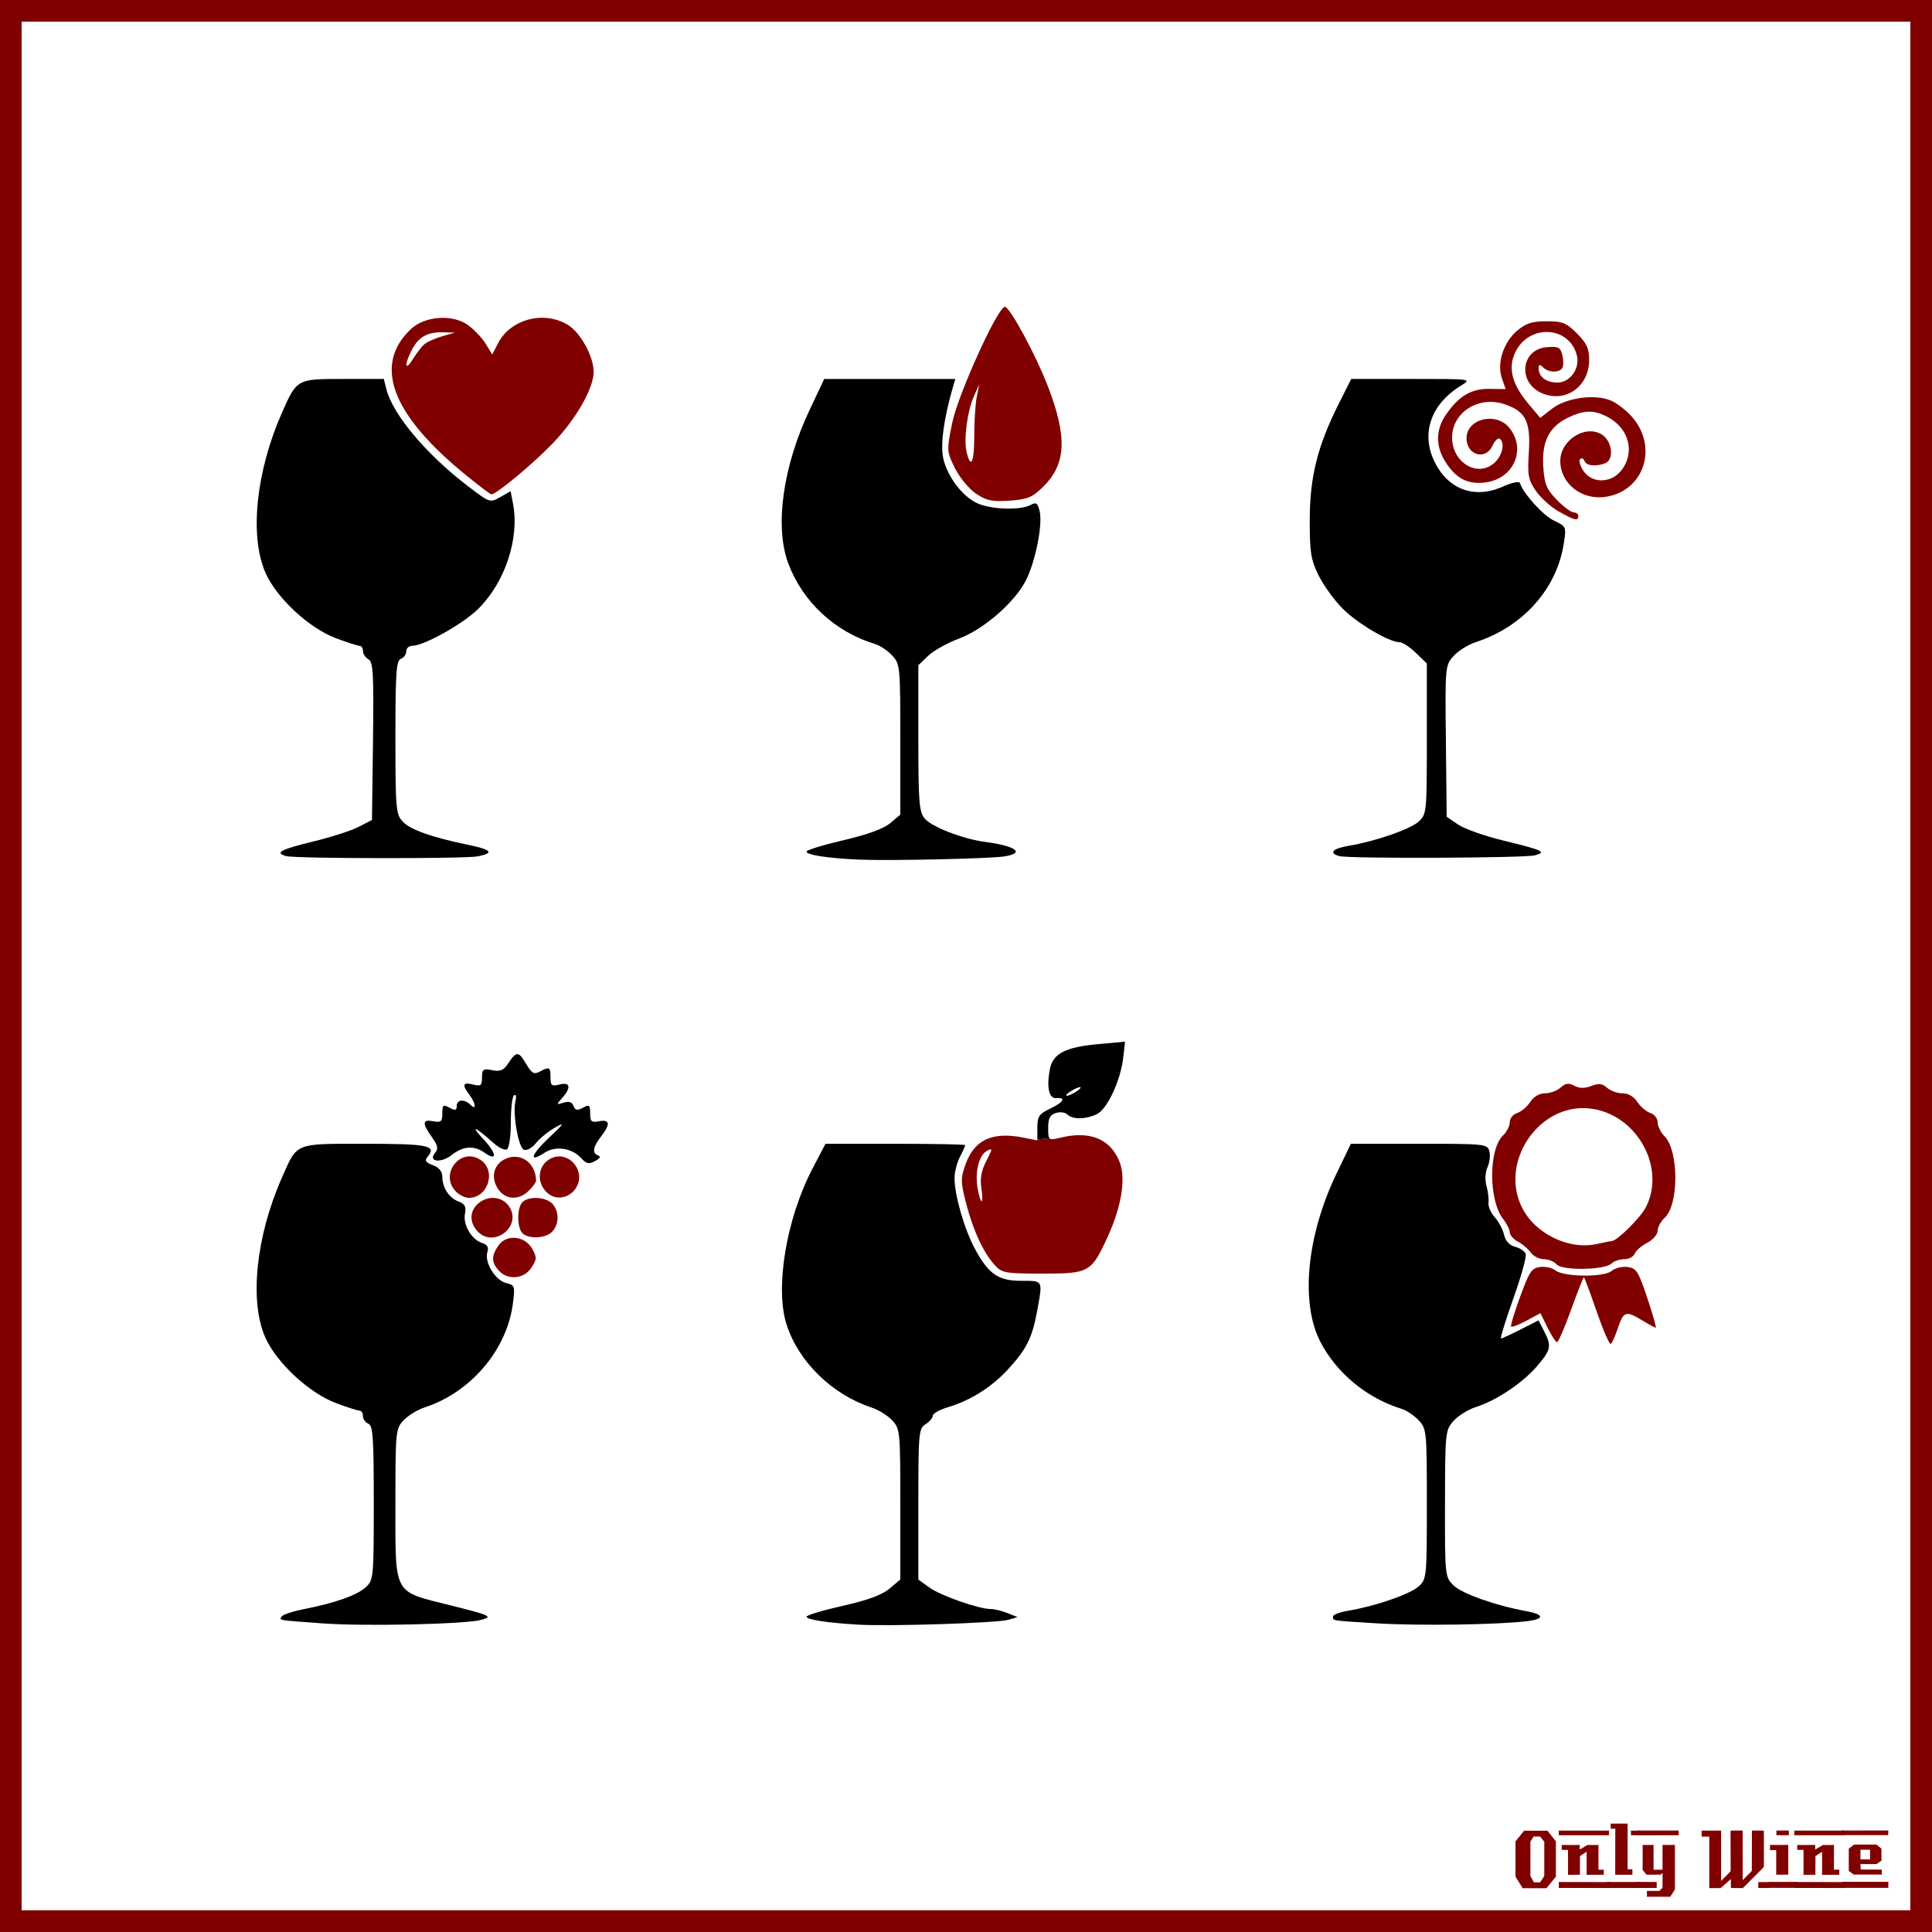 <?xml version="1.0" encoding="UTF-8"?>
<svg version="1.1" viewBox="0 0 885.83 885.83" xmlns="http://www.w3.org/2000/svg">
<rect x="0" y="0" width="885.83" height="885.83" fill="#808080" stroke="none"/>
<g transform="translate(0 -166.54)">
<rect x="4.963" y="171.5" width="875.9" height="875.89" color="#000000" fill="#fff" stroke="#800000" stroke-width="9.933"/>
<g fill="#800000">
<path d="m713.38 1027-4.32 5.28h-10.92l-3.28-5.28v-16.2l3.96-4.88h10.68l3.88 4.88v16.2m-5.32-0.32v-15.72l-1.92-2.36h-2.96l-1.48 2.36v15.72l1.6 2.92h2.88l1.88-2.92"/>
<path d="m737.71 1008h-23v-2.12h23v2.12m-2.36 18.12c-3.733 0-6.36 0.013-7.88 0.04v-10.6l-3.04 2-0.04 8.56-5.44 0.04v-11.44h-2.88c-0.027-1.52-0.027-2.267 0-2.24h8.24v2.08l3.52-2.08h5.08c-2e-5 0-2e-5 3.773 0 11.32h2.44v2.32m2.68 6.08-23.32-0.04v-2.72l23.32 0.04c-2e-5 0-2e-5 0.907 0 2.72"/>
<path d="m751.54 1008h-3.72c-1e-5 -0.72-1e-5 -1.12 0-1.2-0.027-0.08-0.04-0.387-0.04-0.92h3.76v2.12m-3.08 18.12h-7.88l0.04-21.12h-2.12v-2.32h7.76v20.92h2.2v2.52m3.2 6.08h-14.88v-2.76h14.84c-1e-5 0.747 0.013 1.667 0.04 2.76"/>
<path d="m769.72 1008-18.92 0.04v-2.2h18.88c0.027 1.333 0.04 2.053 0.04 2.16m-1.76 24.88-2.16 3.32h-10.68v-2.68h5.72l1.44-1.44v-6.84l-0.84 0.84h-6.56l-1.72-2.2v-11.44h5v11.36h4.12v-11.36h5.68v20.44m-8.36-0.72h-8.8v-2.76l8.8 0.04v2.72"/>
<path d="m811.38 1032.2h-5.2v-2.72h5.2v2.72m-2.64-9.64-9.64 9.68c-2 0-3.8-0.013-5.4-0.04-0.08 0-0.107-1.373-0.08-4.12l-4.76 4.24c-1e-5 -0.027-0.013-0.053-0.04-0.08h-5.12c-1e-5 0-1e-5 -7.867 0-23.6h-3.48l-0.04-2.76h8.96v23.08l4.36-4.44-0.04-18.64c2.187 1e-4 4.04-0.013 5.56-0.04v22.76l4.2-4.24 0.04-18.52c1.387 0.027 3.213 0.04 5.48 0.04-3e-5 3.28-3e-5 8.84 0 16.68"/>
<path d="m820.2 1008h-5.72v-2.16h5.72v2.16m-0.28 18.08h-5.52c-0.027-2.16-0.027-5.92 0-11.28l-2.84 0.04c-0.027-1.573-0.027-2.373 0-2.4h8.36v13.64m3.6 6.04h-12.64v-2.72h12.64v2.72"/>
<path d="m845.68 1008h-23v-2.12h23v2.12m-2.36 18.12c-3.733 0-6.36 0.013-7.88 0.04v-10.6l-3.04 2-0.04 8.56-5.44 0.04v-11.44h-2.88c-0.027-1.52-0.027-2.267 0-2.24h8.24v2.08l3.52-2.08h5.08c-2e-5 0-2e-5 3.773 0 11.32h2.44v2.32m2.68 6.08-23.32-0.04v-2.72l23.32 0.04c-2e-5 0-2e-5 0.907 0 2.72"/>
<path d="m865.79 1005.8-0.04 2.16h-21.48v-2.12l21.52-0.04m-3 20.24h-12.84l-2.28-1.68v-10.2l2.4-1.88h10.24l2.32 1.84 0.04 5.52-2.32 1.6h-7.32c-1e-5 0.64 0.013 1.067 0.04 1.28 0.053 0.213 0.08 0.613 0.08 1.2l9.64 0.04c0.053 0.907 0.053 1.667 0 2.28m3.04 6.08h-21.24v-2.76h21.24c-0.053 1.493-0.053 2.413 0 2.76m-8.4-13.04v-4.44h-4.4v4.44h4.4"/>
</g>
</g>
<g transform="translate(-8.7395e-8 29)">
<path d="m475.63 493.41v0.465l-6.201-1.24c-14.515-2.915-22.744 0.918-26.818 12.453-2.202 6.236-2.161 8 0.465 18.034 3.239 12.378 7.98 22.493 13.177 28.11 3.174 3.43 4.858 3.72 21.858 3.72 21.339 0 22.279-0.548 29.764-16.897 6.495-14.187 8.487-27.131 5.322-34.673-4.365-10.402-13.674-14.05-27.232-10.696-2.825 0.699-4.118 0.946-4.754 0.207l-5.581 0.517zm-21.651 4.599c1.024-0.27 0.479 1.021-1.757 5.322-2.253 4.333-2.937 7.98-2.274 12.35 1.177 7.759-0.214 8.19-1.653 0.517-1.411-7.524 0.468-15.503 4.134-17.466 0.692-0.37 1.209-0.634 1.55-0.723z" fill="#800000"/>
<path d="m475.63 493.41 5.581-0.517c-0.556-0.646-0.62-2.033-0.62-4.702 0-4.448 0.853-6.028 3.514-6.872 1.91-0.606 4.271-0.328 5.271 0.672 2.342 2.342 8.18 2.319 13.383-0.052 4.84-2.205 11.022-15.339 12.247-26.043l0.827-7.286-11.885 1.085c-15.398 1.363-21.22 4.318-22.581 11.575-1.567 8.355-0.436 13.497 2.945 13.228 4.678-0.371 3.332 1.888-2.894 4.857-5.014 2.391-5.787 3.579-5.787 8.681v5.374zm19.842-23.77c0 0.455-1.488 1.662-3.307 2.635-1.819 0.973-3.307 1.385-3.307 0.93 0-0.455 1.488-1.61 3.307-2.584 1.819-0.973 3.307-1.437 3.307-0.982z"/>
<path d="m706.2 551.91c-3.913 0.469-4.984 2.107-9.198 13.59-2.634 7.177-4.514 13.365-4.134 13.745 0.38 0.38 3.571-0.856 7.079-2.739l6.356-3.41 3.255 6.614c1.771 3.647 3.722 6.666 4.34 6.666 0.619 0 3.508-6.697 6.459-14.882s5.597-14.882 5.839-14.882c0.242 0 2.872 6.997 5.839 15.605 2.967 8.608 5.9 15.363 6.511 14.985s2.091-3.706 3.307-7.389c2.516-7.623 3.678-7.953 11.213-3.359 2.978 1.815 5.727 3.307 6.097 3.307 0.37 0-1.36-6.139-3.876-13.642-4.128-12.314-5.036-13.725-9.146-14.21-2.504-0.296-5.775 0.542-7.286 1.86-3.385 2.952-22.067 2.733-25.733-0.31-1.363-1.131-4.478-1.843-6.924-1.55z" fill="#800000"/>
<path d="m246.26 520.28c-2.666-0.12-5.313 0.507-6.718 1.912-2.563 2.563-2.563 11.647 0 14.21 2.809 2.809 10.515 2.455 13.59-0.62 3.332-3.332 3.332-9.638 0-12.97-1.538-1.538-4.207-2.412-6.872-2.532z" fill="#800000"/>
<path d="m236.85 501.42c-1.634-0.147-3.376 0.137-5.116 0.93-5.402 2.462-6.886 8.441-3.41 13.745 3.311 5.053 9.56 5.426 14.158 0.827 1.819-1.819 3.32-3.865 3.307-4.547-0.112-6.173-4.038-10.513-8.939-10.955z" fill="#800000"/>
<path d="m236.44 538.58c-2.971-0.309-6.012 0.78-7.854 3.41-3.36 4.797-3.329 7.782 0.103 11.575 4.105 4.536 11.532 3.9 14.934-1.292 2.538-3.873 2.593-4.779 0.413-8.681-1.674-2.996-4.625-4.703-7.596-5.012z" fill="#800000"/>
<path d="m226.83 520.28c-2.653-0.241-5.495 0.646-7.751 2.687-3.786 3.426-3.864 8.463-0.207 12.505 7.331 8.101 20.607-2.082 14.624-11.213-1.565-2.388-4.013-3.738-6.666-3.979z" fill="#800000"/>
<path d="m167.4 495.43c-32.662 0-30.982-0.672-38.135 15.502-11.921 26.955-15.001 56.746-7.596 73.376 5.143 11.549 20.123 25.429 32.399 30.022 5.067 1.896 9.924 3.462 10.8 3.462 0.875 0 1.55 1.139 1.55 2.532 0 1.393 1.116 2.939 2.48 3.462 2.098 0.805 2.48 6.413 2.48 36.275 0 34.047-0.123 35.393-3.565 38.6-3.952 3.682-13.803 7.231-28.214 10.076-5.213 1.029-9.914 2.562-10.438 3.41-1.145 1.852-2.346 1.645 19.067 3.204 19.193 1.397 65.589 0.336 72.497-1.653 5.336-1.537 4.429-1.983-14.52-6.718-26.111-6.524-24.906-4.211-24.906-46.247 0-33.52 0.108-34.637 3.72-38.496 2.046-2.186 6.444-4.874 9.715-5.942 21.111-6.895 37.654-26.345 40.408-47.488 1.056-8.108 0.958-8.528-3.152-9.559-4.948-1.242-9.984-9.566-8.526-14.158 0.693-2.184-0.012-3.418-2.429-4.186-4.837-1.535-8.818-8.34-7.854-13.383 0.636-3.325-0.055-4.546-3.049-5.684-4.328-1.645-7.338-6.351-7.338-11.471 0-2.204-1.538-4.07-4.289-5.116-3.513-1.336-3.934-2.092-2.325-4.03 4.147-4.996-0.013-5.787-28.782-5.787z"/>
<path d="m718.55 467.94c-0.954 0.127-1.881 0.696-2.997 1.705-1.587 1.437-4.754 2.635-7.079 2.635-2.649 0-5.227 1.467-6.872 3.979-1.444 2.205-4.151 4.479-5.994 5.064-1.843 0.585-3.359 2.463-3.359 4.186 0 1.722-1.39 4.471-3.1 6.097-6.677 6.353-6.634 29.802 0.052 38.341 1.698 2.169 3.049 4.94 3.049 6.149 0 1.21 1.674 3.1 3.72 4.186 2.046 1.086 4.702 3.338 5.891 5.012 1.188 1.675 3.883 3.049 5.994 3.049 2.111 0 4.742 1.055 5.839 2.377 2.451 2.953 22.173 2.63 25.216-0.413 1.094-1.094 3.719-1.964 5.839-1.964 2.12 0 4.269-1.186 4.806-2.584 0.536-1.398 3.118-3.607 5.736-4.961 2.618-1.354 4.754-3.823 4.754-5.477 0-1.655 1.423-4.326 3.152-5.891 6.641-6.01 6.603-30.86-0.052-37.515-1.706-1.706-3.1-4.546-3.1-6.304 0-1.758-1.464-3.704-3.307-4.289-1.843-0.585-4.55-2.859-5.994-5.064-1.646-2.512-4.224-3.979-6.872-3.979-2.325 0-5.492-1.142-7.027-2.532-2.172-1.966-3.755-2.15-7.234-0.827-3.115 1.184-5.479 1.14-7.803-0.103-1.29-0.69-2.301-1.005-3.255-0.878z" fill="#800000"/>
<path d="m721.85 479.36c2.969-0.432 6.064-0.391 9.249 0.207 20.277 3.804 32.611 27.41 23.511 45.007-2.516 4.866-13.234 15.419-15.709 15.502-0.65 0.022-3.793 0.623-6.976 1.343-11.314 2.562-25.667-3.573-32.399-13.848-12.496-19.072 1.54-45.187 22.323-48.211z" fill="#fff"/>
<path d="m378.49 495.43-5.839 11.161c-12.096 23.019-17.439 54.988-11.988 71.774 5.545 17.075 20.834 32.015 38.91 37.98 3.183 1.05 7.462 3.705 9.508 5.891 3.612 3.859 3.72 4.955 3.72 38.445v34.518l-4.961 4.186c-3.462 2.913-10.04 5.322-21.496 7.906-9.079 2.047-16.535 4.29-16.535 4.961 0 1.387 9.426 2.821 23.976 3.669 14.179 0.827 63.376-0.758 68.467-2.222l4.289-1.24-4.651-1.86c-2.56-1.024-6.021-1.86-7.699-1.86-5.424 0-22.749-6.074-28.007-9.818l-5.116-3.669v-34.569c0-32.807 0.171-34.73 3.307-36.688 1.819-1.136 3.307-2.874 3.307-3.876s3.162-2.773 7.028-3.927c10.229-3.053 19.905-9.137 27.438-17.31 8.491-9.212 11.104-14.458 13.332-26.508 2.696-14.584 2.959-14.107-7.028-14.107-10.724 0-15.079-2.963-21.341-14.468-4.89-8.985-9.473-24.825-9.456-32.606 5e-3 -2.765 1.122-7.161 2.48-9.766 1.359-2.605 2.429-5.023 2.429-5.374 0-0.351-14.416-0.62-32.037-0.62h-32.037z"/>
<path d="m257.73 501.32c-0.916-0.148-1.87-0.135-2.842 0.052-1.111 0.213-2.24 0.662-3.359 1.395-4.776 3.129-5.426 9.906-1.343 14.417 3.545 3.917 9.252 3.839 12.867-0.155 5.54-6.122 1.087-14.669-5.322-15.709z" fill="#800000"/>
<path d="m213.65 501.37c-6.198 1.322-10.336 9.66-4.909 15.657 1.573 1.738 4.367 3.204 6.201 3.204 8.947 0 12.777-12.581 5.322-17.466-2.238-1.467-4.548-1.836-6.614-1.395z" fill="#800000"/>
<path d="m237.32 454.35c-1.168-0.097-2.34 1.242-4.134 3.979-2.262 3.452-3.726 4.112-7.493 3.359-4.163-0.833-4.702-0.447-4.702 3.359 0 3.731-0.523 4.11-4.134 3.204-4.687-1.176-5.112 0.113-1.602 4.754 2.924 3.866 3.287 7.37 0.465 4.547-2.781-2.781-6.304-2.458-6.304 0.568 0 2.026-0.668 2.188-3.307 0.775-2.921-1.563-3.307-1.289-3.307 2.584 0 3.785-0.565 4.299-4.134 3.617-5.041-0.964-5.21 0.861-0.672 7.234 2.765 3.883 3.091 5.315 1.498 7.234-3.424 4.126 2.65 4.913 7.648 0.982 5.17-4.067 10.122-4.455 14.934-1.085 6.159 4.314 5.784 0.464-0.62-6.356-6.238-6.644-3.502-5.536 4.806 1.964 2.427 2.191 5.217 3.501 6.201 2.894 1.001-0.619 1.757-6.08 1.757-12.453 0-6.259 0.674-11.84 1.498-12.35 0.825-0.51 1.147 0.56 0.672 2.377-1.47 5.622 1.239 21.641 3.824 22.633 1.336 0.513 3.731-0.8 5.477-2.997 1.708-2.149 5.579-5.34 8.629-7.079 4.812-2.743 4.487-2.121-2.584 4.547-8.362 7.886-9.524 11.793-2.015 6.872 5.027-3.294 12.545-2.163 16.794 2.532 2.347 2.594 3.477 2.833 6.356 1.292 2.209-1.182 2.746-2.099 1.447-2.532-2.921-0.974-2.507-3.89 1.24-8.681 4.428-5.661 4.156-7.98-0.827-7.027-3.569 0.682-4.134 0.168-4.134-3.617 0-3.883-0.357-4.163-3.307-2.584-2.632 1.409-3.552 1.228-4.34-0.827-0.684-1.784-2.079-2.25-4.496-1.498-3.393 1.055-3.457 0.952-0.672-2.17 4.229-4.74 3.695-7.388-1.24-6.149-3.618 0.908-4.134 0.52-4.134-3.255 0-4.791-0.478-5.034-4.961-2.635-2.56 1.37-3.624 0.792-6.046-3.307-1.792-3.034-2.914-4.606-4.082-4.702z"/>
<path d="m619.39 495.43-6.459 13.383c-13.752 28.437-16.792 59.238-7.648 77.2 7.331 14.4 21.348 26.03 37.36 30.952 2.274 0.699 5.808 3.077 7.854 5.271 3.611 3.872 3.72 5.003 3.72 38.341 0 33.503-0.092 34.422-3.72 37.773-3.833 3.54-19.863 9.098-32.244 11.161-3.865 0.644-7.027 1.806-7.027 2.635 0 2.031-1.462 1.816 19.842 3.152 18.953 1.189 55.678 0.663 69.087-0.982 8.301-1.018 7.938-3.126-0.827-4.702-13.584-2.443-29.192-8.007-32.916-11.73-3.88-3.88-3.927-4.309-3.876-37.463 0.051-32.663 0.161-33.66 3.876-37.876 2.099-2.382 6.727-5.275 10.283-6.407 9.413-2.997 21.421-11.012 28.007-18.706 6.466-7.554 6.832-9.207 3.255-16.122l-2.532-4.909-8.164 4.134c-4.492 2.276-8.572 4.186-9.043 4.186-0.47 0 2.051-8.253 5.632-18.292 3.581-10.039 6.163-19.267 5.684-20.514-0.479-1.247-2.663-2.705-4.857-3.255-2.577-0.647-4.373-2.608-5.064-5.529-0.588-2.487-2.517-6.106-4.289-8.061-1.772-1.955-3.059-4.931-2.842-6.614 0.217-1.683-0.215-5.183-0.93-7.751-0.758-2.723-0.557-6.283 0.465-8.526 0.964-2.115 1.378-5.375 0.878-7.286-0.882-3.375-1.8-3.462-32.192-3.462h-31.314z"/>
<g transform="translate(0,-58)">
<path d="m377.92 202.75-6.459 13.642c-12.519 26.293-16.431 54.062-9.973 71.102 6.673 17.609 21.48 31.297 39.737 36.791 2.274 0.684 5.808 3.077 7.854 5.271 3.612 3.873 3.72 4.96 3.72 38.445v34.518l-4.599 3.876c-3.026 2.546-10.469 5.291-21.496 7.854-9.277 2.156-16.897 4.49-16.897 5.219 0 1.531 9.742 3.031 23.976 3.669 13.284 0.596 59.816-0.414 66.555-1.447 9.884-1.515 5.685-4.771-8.629-6.666-10.296-1.363-24.567-6.898-27.748-10.748-2.545-3.08-2.894-7.517-2.894-36.895v-33.381l4.547-4.34c2.501-2.381 8.829-5.908 14.055-7.854 11.548-4.3 26.038-17.029 30.952-27.18 4.349-8.984 7.524-25.424 6.046-31.314-0.941-3.748-1.565-4.169-4.237-2.739-4.517 2.417-17.41 2.08-23.873-0.62-6.971-2.913-14.125-12.164-16.07-20.824-1.386-6.17 0.273-18.356 4.444-32.657l1.085-3.72h-30.022-30.074z"/>
<path d="m157.43 202.75c-21.351 0-21.291-0.033-28.162 15.502-11.912 26.935-14.949 56.533-7.544 73.376 5.072 11.537 20.02 25.41 32.347 30.022 5.067 1.896 9.924 3.462 10.8 3.462 0.875 0 1.55 1.058 1.55 2.377s1.15 3.05 2.532 3.824c2.151 1.204 2.449 6.589 2.067 37.515l-0.465 36.12-6.046 3.152c-3.33 1.727-12.776 4.77-21.031 6.769-14.872 3.602-17.784 5.205-12.195 6.666 4.494 1.174 82.034 1.265 87.844 0.103 7.62-1.524 6.383-3.034-4.444-5.271-16.753-3.46-26.6-6.971-30.022-10.645-3.1-3.327-3.359-5.8-3.359-38.6 0-29.641 0.383-35.212 2.48-36.016 1.364-0.523 2.48-2.069 2.48-3.462 0-1.393 1.226-2.532 2.687-2.532 5.375 0 23.176-9.921 30.229-16.845 12.331-12.107 19.062-32.267 16.07-48.211l-1.137-5.839-4.702 2.687c-4.674 2.683-4.834 2.623-14.417-4.651-19.356-14.691-34.984-33.205-37.876-44.956l-1.137-4.547h-18.551z"/>
<path d="m201.25 174.8c-4.815 0.335-9.567 2.023-12.712 4.961-17.724 16.557-9.046 39.447 25.527 67.433 5.731 4.639 10.767 8.474 11.213 8.474 2.326 0 19.364-14.187 28.42-23.666 10.55-11.043 18.535-25.112 18.499-32.554-0.034-7.047-6.025-17.955-11.833-21.496-10.947-6.674-26.287-2.649-31.986 8.371l-2.687 5.219-2.997-4.909c-1.649-2.712-5.383-6.627-8.268-8.681-3.479-2.477-8.362-3.487-13.177-3.152zm1.86 6.562 5.477 0.155-5.787 1.653c-3.183 0.909-6.829 2.511-8.113 3.565-1.284 1.055-3.706 4.196-5.374 6.924-3.647 5.965-4.05 2.646-0.517-4.186 3.079-5.955 7.174-8.307 14.313-8.113z" fill="#800000"/>
<path d="m619.54 202.75-5.632 11.213c-9.77 19.401-13.349 33.625-13.383 53.275-0.026 15.183 0.502 18.4 4.082 25.63 2.252 4.547 7.199 11.382 11.006 15.192 6.855 6.859 21.315 15.399 26.095 15.399 1.363 0 4.733 2.211 7.493 4.909l5.012 4.857v34.518c0 33.649-0.091 34.576-3.72 37.928-3.833 3.54-19.863 9.098-32.244 11.161-7.271 1.212-9.18 3.384-4.134 4.702 4.672 1.221 85.194 0.894 89.705-0.362 5.439-1.514 3.666-2.342-14.52-6.769-8.438-2.054-17.74-5.312-20.669-7.286l-5.322-3.617-0.362-34.673c-0.376-34.168-0.32-34.691 3.462-38.962 2.11-2.382 6.727-5.309 10.283-6.459 21.41-6.922 37.001-24.276 40.253-44.852 1.275-8.068 1.273-8.139-4.444-10.851-4.972-2.359-13.954-12.253-15.605-17.207-0.313-0.938-3.643-0.261-7.803 1.602-13.421 6.009-25.838 1.107-31.882-12.557-5.566-12.584-0.682-25.606 12.66-33.743 5.029-3.066 5.031-3.042-22.633-3.049h-27.697z"/>
<path d="m709.09 176.3c-6.511 0-9.419 0.901-13.383 4.237-6.388 5.375-9.478 15.027-7.079 21.909l1.705 4.961-7.389-0.103c-8.367-0.126-14.17 3.298-20.049 11.936-4.569 6.714-4.718 14.057-0.465 21.031 4.922 8.073 10.476 11.025 18.706 9.921 12.896-1.73 18.772-15.034 11.006-24.906-6.013-7.644-19.739-4.415-19.739 4.651 0 7.769 8.758 10.325 11.885 3.462 1.023-2.245 2.479-3.735 3.255-3.255 2.51 1.552 1.483 7.25-1.912 10.645-7.585 7.585-19.842 0.65-19.842-11.213 0-11.445 12.091-19.184 23.873-15.295 9.776 3.226 12.181 7.822 11.316 21.858-0.658 10.689-0.326 12.726 3.152 17.827 2.161 3.169 6.879 7.463 10.49 9.508 7.311 4.141 9.043 4.547 9.043 2.119 0-0.909-0.933-1.653-2.119-1.653s-4.676-2.614-7.751-5.787c-4.791-4.943-5.677-7.133-6.201-15.295-0.736-11.474 2.743-18.287 11.575-22.478 7.186-3.41 11.554-3.501 17.724-0.31 10.005 5.174 12.971 16.384 6.511 24.596-4.717 5.997-13.54 6.119-17.414 0.207-1.508-2.302-2.201-4.72-1.498-5.374 0.702-0.654 1.609-0.258 2.015 0.878 0.79 2.211 5.184 2.673 9.456 1.034 4.17-1.6 3.303-10.029-1.343-13.073-7.51-4.921-19.222 2.374-19.222 11.988 0 10.482 9.944 18.24 21.083 16.432 17.425-2.828 23.866-22.872 11.781-36.636-2.603-2.965-6.971-6.356-9.714-7.493-7.426-3.076-20.304-1.288-26.87 3.72l-5.477 4.237-5.477-6.511c-7.485-8.915-9.389-16.357-5.994-23.511 6.233-13.134 24.849-12.215 28.265 1.395 1.507 6.005-3.112 12.453-8.939 12.453-5.067 0-8.578-2.642-8.578-6.459 0-1.929 0.472-2.06 2.015-0.517 2.452 2.452 7.385 2.606 8.836 0.258 0.594-0.961 0.571-3.616 0-5.891-0.906-3.609-1.815-4.062-7.131-3.617-12.029 1.007-13.493 16.432-2.015 21.186 10.726 4.443 21.444-3.215 21.444-15.295 0-5.252-1.077-7.692-5.581-12.195-4.901-4.901-6.71-5.581-13.952-5.581z" fill="#800000"/>
<path d="m460.75 169.68c-3.28 0-21.577 40.348-24.183 53.327-2.547 12.684-2.542 12.944 1.292 20.669 2.154 4.341 6.451 9.531 9.663 11.678 4.815 3.219 7.421 3.758 15.347 3.204 8.11-0.567 10.359-1.466 15.244-6.201 10.751-10.42 11.383-22.826 2.325-46.299-5.577-14.453-17.453-36.378-19.687-36.378zm-11.781 35.551-1.137 5.787c-0.618 3.183-1.137 11.182-1.137 17.776 0 12.139-1.503 15.506-3.462 7.699-1.436-5.723 0.207-18.744 3.255-25.682l2.48-5.581z" fill="#800000"/>
</g>
</g>
</svg>
